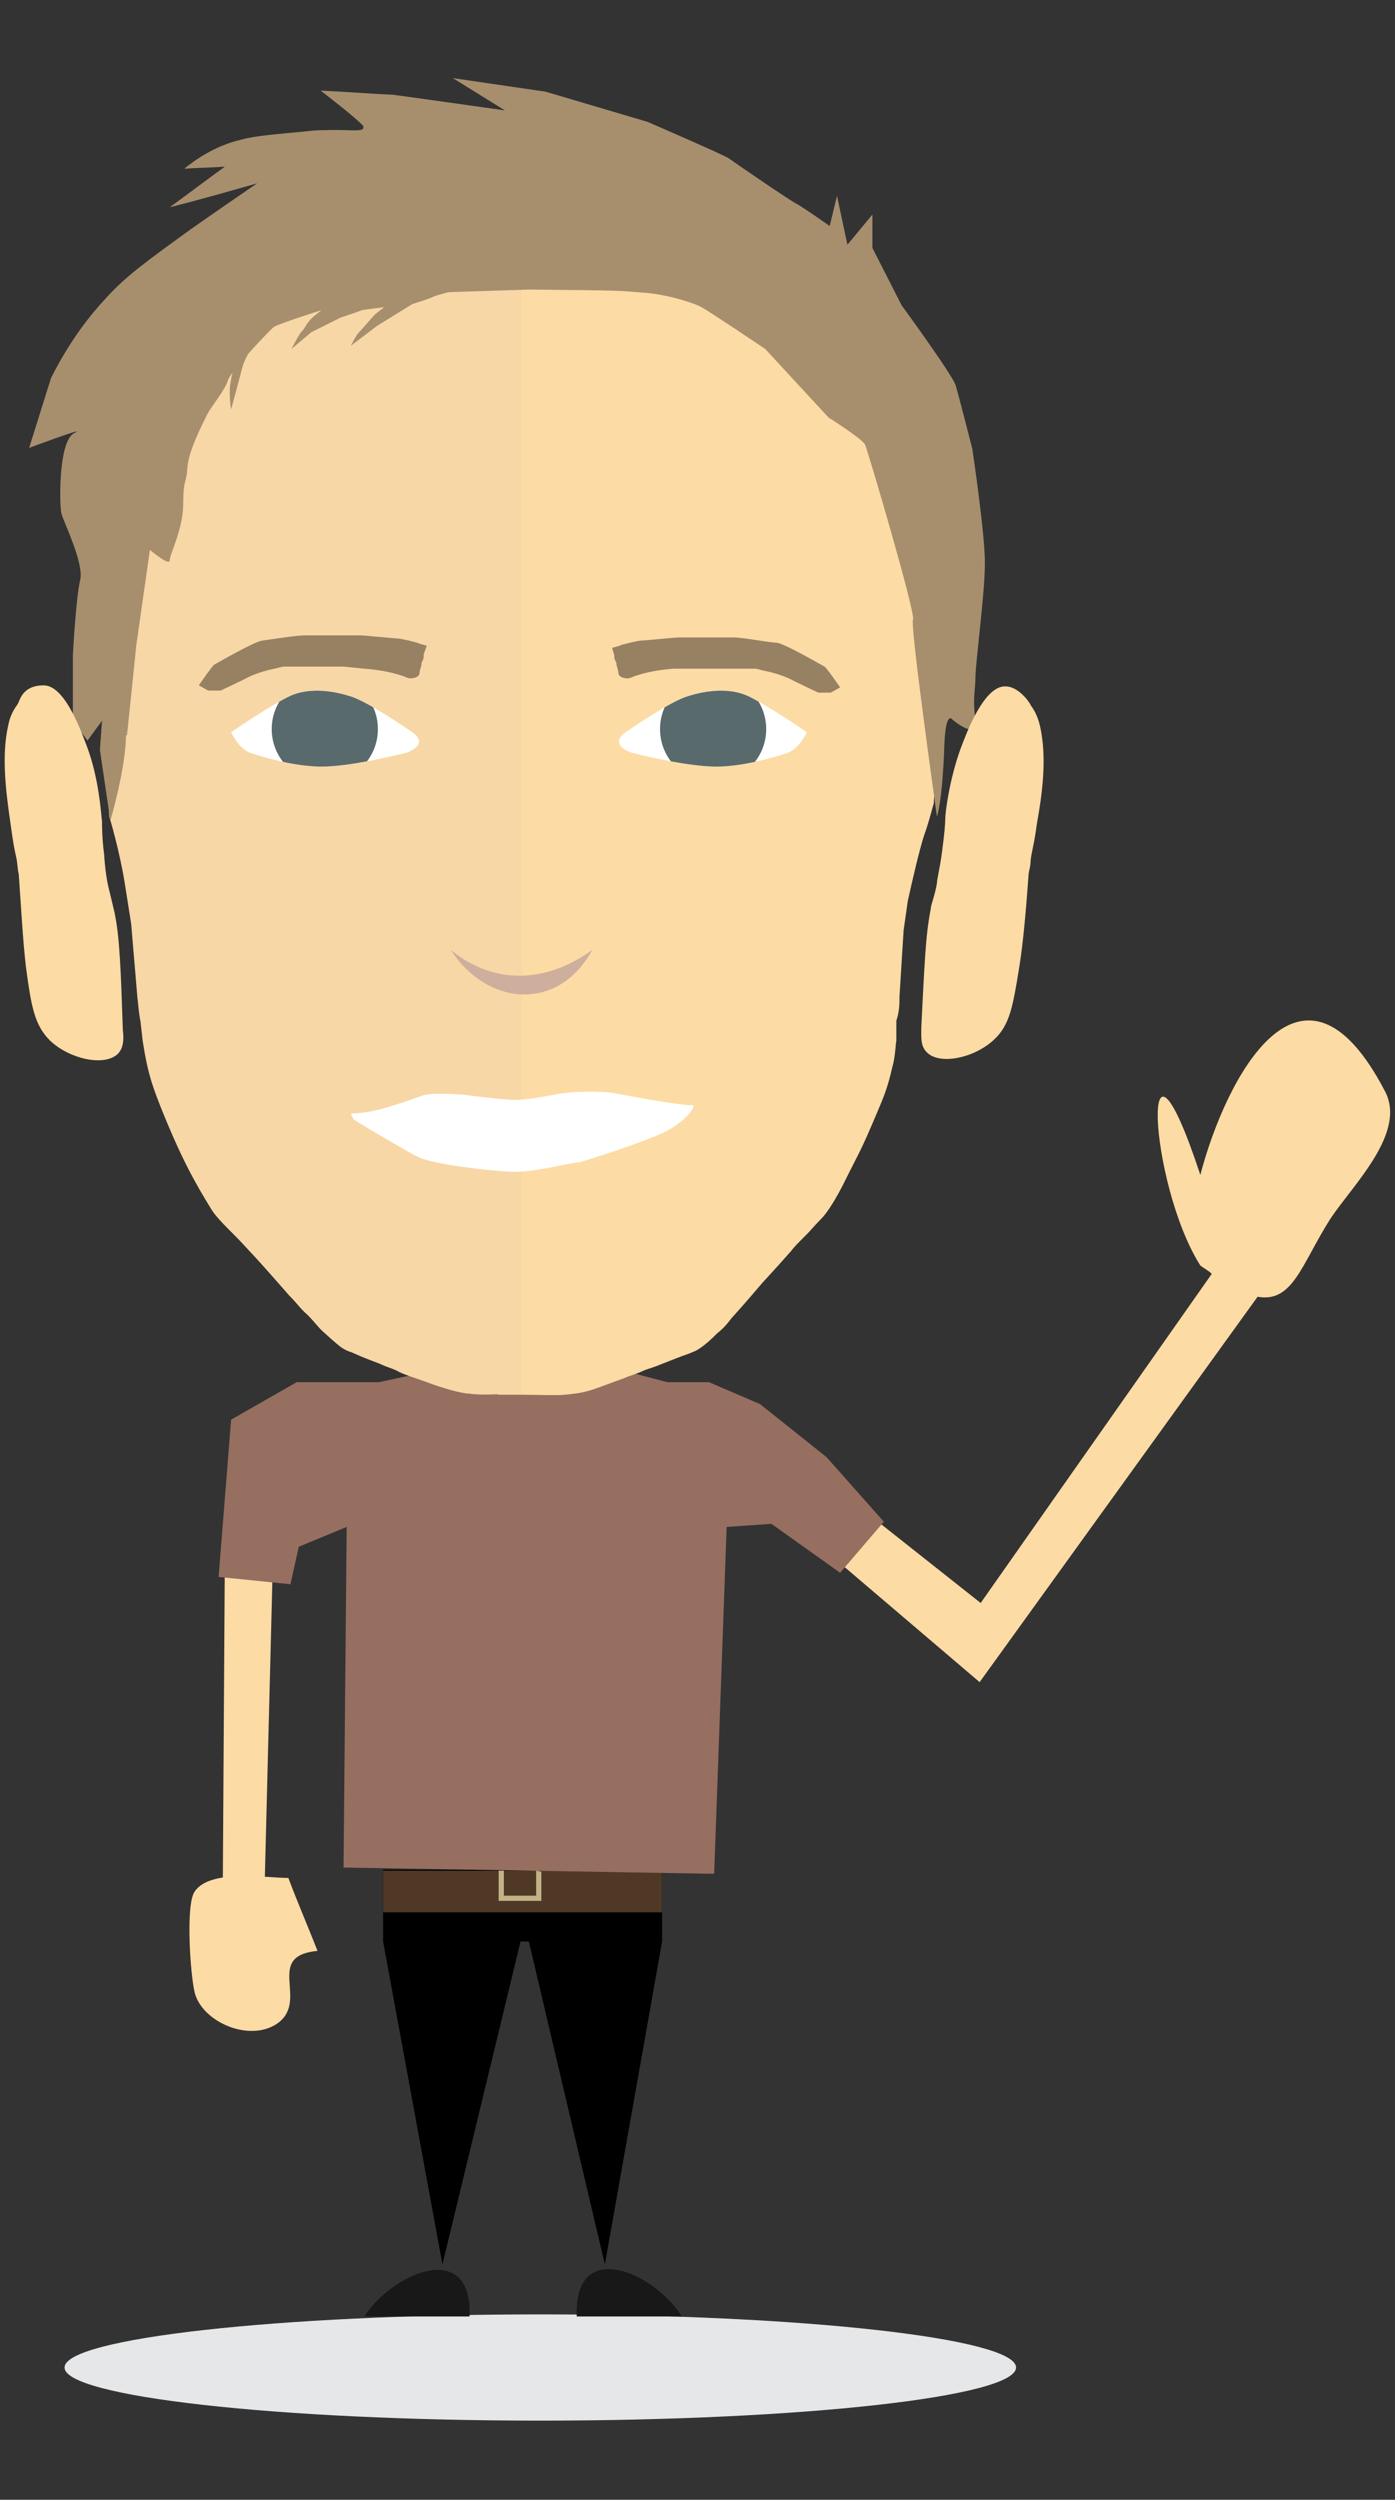 <?xml version="1.0" encoding="UTF-8"?>
<svg xmlns="http://www.w3.org/2000/svg" xmlns:xlink="http://www.w3.org/1999/xlink" version="1.1" viewBox="0 0 134 240">
  <rect x="0" y="0" width="134" height="240" fill="#333333" stroke="none"/>
  <defs>
    <style>
      .cls-1, .cls-2 {
        fill: none;
      }

      .cls-3 {
        fill: #4f3826;
      }

      .cls-4 {
        fill: url(#linear-gradient);
      }

      .cls-5 {
        fill: #ceae9c;
      }

      .cls-6 {
        fill: #a78f6e;
      }

      .cls-7 {
        fill: #966f61;
      }

      .cls-8 {
        fill: #181819;
      }

      .cls-9 {
        fill: #f8d7a6;
      }

      .cls-10 {
        fill: #978163;
      }

      .cls-11 {
        clip-path: url(#clippath-1);
      }

      .cls-12 {
        clip-path: url(#clippath-3);
      }

      .cls-13 {
        clip-path: url(#clippath-2);
      }

      .cls-2 {
        stroke: #f3e91c;
        stroke-miterlimit: 10;
      }

      .cls-14 {
        fill: #fff;
      }

      .cls-15 {
        fill: #586a6c;
      }

      .cls-16 {
        fill: #e6e7e8;
      }

      .cls-17 {
        fill: #fddba4;
      }

      .cls-18 {
        fill: #c2b285;
      }

      .cls-19 {
        clip-path: url(#clippath);
      }
    </style>
    <linearGradient id="linear-gradient" x1="73.5" y1="100.9" x2="73.5" y2="100.9" gradientTransform="translate(0 239.9) scale(1 -1)" gradientUnits="userSpaceOnUse">
      <stop offset=".3" stop-color="#0f033f"/>
      <stop offset=".4" stop-color="#140a4c"/>
      <stop offset=".6" stop-color="#19125d"/>
      <stop offset=".8" stop-color="#1d1767"/>
      <stop offset="1" stop-color="#1e196a"/>
    </linearGradient>
    <clipPath id="clippath">
      <path class="cls-1" d="M60.1,70.3c2-1.4,4.6-3,5.8-3.4,1.2-.4,3.9-1.1,6.1,0,2.2,1.1,5.5,3.4,5.5,3.4,0,0-.7,1.6-1.9,2-1.2.4-4.2,1.3-6.8,1.3s-6.8-1-8-1.3c-1.1-.3-2-1.1-.7-2Z"/>
    </clipPath>
    <clipPath id="clippath-1">
      <path class="cls-1" d="M60.1,70.3c2-1.4,4.6-3,5.8-3.4,1.2-.4,3.9-1.1,6.1,0,2.2,1.1,5.5,3.4,5.5,3.4,0,0-.7,1.6-1.9,2-1.2.4-4.2,1.3-6.8,1.3s-6.8-1-8-1.3c-1.1-.3-2-1.1-.7-2Z"/>
    </clipPath>
    <clipPath id="clippath-2">
      <path class="cls-1" d="M39.6,70.3c-2-1.4-4.6-3-5.8-3.4-1.2-.4-3.9-1.1-6.1,0-2.2,1.1-5.5,3.4-5.5,3.4,0,0,.7,1.6,1.9,2,1.2.4,4.2,1.3,6.8,1.3s6.8-1,8-1.3c1.1-.3,2-1.1.7-2Z"/>
    </clipPath>
    <clipPath id="clippath-3">
      <path class="cls-1" d="M39.6,70.3c-2-1.4-4.6-3-5.8-3.4-1.2-.4-3.9-1.1-6.1,0-2.2,1.1-5.5,3.4-5.5,3.4,0,0,.7,1.6,1.9,2,1.2.4,4.2,1.3,6.8,1.3s6.8-1,8-1.3c1.1-.3,2-1.1.7-2Z"/>
    </clipPath>
  </defs>
  <!-- Generator: Adobe Illustrator 28.7.3, SVG Export Plug-In . SVG Version: 1.2.0 Build 164)  -->
  <g>
    <g id="Layer_2">
      <rect class="cls-9" x="43.3" y="20.3" width="17.1" height="113.5"/>
      <g>
        <path class="cls-17" d="M133,104.7c-7.9-15.1-15.2-1.4-17.7,8.1-5.9-17.9-5,.8,0,8.7.4.3.8.5,1.1.8l-22.2,31.6-11-8.7-2.6,4.8,13.5,11.5,26.7-37c3.4.6,4.2-3.1,7-7.5,2.2-3.3,7.4-8.3,5.2-12.3Z"/>
        <polygon class="cls-17" points="21.6 149.2 21.4 181.3 25.4 181.8 26.2 150.3 21.6 149.2"/>
        <polygon points="36.8 186.4 42.5 217.4 50 186.4 50.8 186.4 58.1 217.4 63.6 186.4 63.6 179.5 36.8 179.5 36.8 186.4"/>
        <rect class="cls-3" x="36.8" y="179.6" width="26.8" height="4"/>
        <polygon class="cls-18" points="47.9 179.6 47.9 182.5 52 182.5 52 179.7 51.5 179.6 51.5 182 48.4 182 48.4 179.6 47.9 179.6"/>
        <path class="cls-17" d="M27.7,180.3c-2.1,0-7.5-.9-9,1.3-.9,1.3-.4,8.1,0,9.7.7,2.8,5.2,4.8,7.9,3,3.2-2.2-1.3-6.5,3.9-7-.9-2.3-1.9-4.6-2.8-7h0Z"/>
        <path class="cls-16" d="M6.2,227.3c0,2.8,20.5,5.1,45.7,5.1s45.7-2.3,45.7-5.1-20.5-5.1-45.7-5.1-45.7,2.3-45.7,5.1"/>
        <path class="cls-8" d="M45.1,222.4c.3-7.5-7.4-4.2-10.1,0h10.1Z"/>
        <path class="cls-8" d="M65.5,222.4h-10.1c-.3-7.6,7.4-4.3,10.1,0"/>
        <polygon class="cls-7" points="84.9 146.1 79.4 139.9 73 134.8 68.1 132.7 64.1 132.7 55.7 130.5 46.7 130.5 36.4 132.7 28.5 132.7 22.2 136.3 21 151.4 27.9 152.1 28.7 148.5 33.3 146.6 33 179.3 68.6 179.9 69.8 146.6 74.1 146.3 80.7 151 84.9 146.1"/>
        <path class="cls-14" d="M50.2,138.3"/>
        <polygon class="cls-17" points="52.2 133.9 47.8 133.9 25.6 20.3 66.6 20.3 52.2 133.9"/>
        <path class="cls-9" d="M50.1,133.8V16.6h-8.2s-16.5,5-17.5,5.8c-1,.8-8.3,9.1-8.5,10.1-.2.7-2.4,8.4-4.1,14-.1,2.6-.2,5.2-.4,7.6.6,5.7-1.2,1-1.2,6.6-.5-.7-.2,1.5-.3,1.4-.5-.5,0,7.1,0,7.1l.6,9.2s1,3.3,1.5,6.5l.6,3.8.6,7.1c.1.7.1,1.3.3,2.3l.2,1.8.2,1.2c.4,2.2.8,3.3,1.5,5.1,2,5,3.3,7.3,4.9,9.9.6,1,2.2,2.4,3,3.3,1.7,1.8,2.3,2.5,4.5,5,.8.8,1.1,1.3,1.7,1.8.8.8,1.1,1.3,1.7,1.8.1.1,1.1,1,1.5,1.3s.9.5,1,.5c.9.4,1.1.5,2.7,1.1,1.1.5,1.4.5,1.9.8.6.3,1.3.5,2.7,1,1.3.5,3.3,1.1,4.1,1.1,1.3.2,3,0,5,0Z"/>
        <path class="cls-17" d="M89.1,60c0-4.6-1-1.3-.5-5.9v-.6c-1.9-7.5-6.1-23.9-6.5-24.5-.5-.8-12.1-9.9-12.3-9.9-.3,0-17.7-4.7-19.7-5.1v115.2h0v2.8h0v1.9h0c1.4,0,3.4.1,4.2,0,2.3-.2,2.6-.5,5.7-1.6.4-.2,1.2-.4,1.8-.7.2-.1.9-.3,1.4-.5q1-.4,2.3-.9c.3-.1.6-.2,1.3-.5.8-.4,1.7-1.3,2.1-1.7.9-.7,1.2-1.3,1.6-1.7,0,0,1-1.1,2.7-3.1,1.2-1.3,2-2.2,2.8-3.1.3-.4.5-.6,1.6-1.7.9-1,1.2-1.3,1.3-1.4.4-.4,1.3-1.6,2.5-4.1,1.2-2.4,1.3-2.4,2.9-6.2.6-1.4,1-2.4,1.4-4.2.3-1,.3-2,.4-2.6,0-.2,0-.7,0-.9v-1c.3-.9.3-1.6.3-2.3l.4-6.4.4-2.8c.4-1.8,1.1-4.9,1.6-6.4.3-.8.6-1.9.9-3l.7-16.5c.3,0-.8-.6-1.4-.6Z"/>
        <path class="cls-4" d="M73.5,139"/>
        <path class="cls-5" d="M43.3,91.2c4.3,3.5,9.3,3.1,13.6,0-3.3,6-10.1,5.4-13.6,0h0Z"/>
        <path class="cls-2" d="M50.3,139.1"/>
        <path class="cls-2" d="M92.4,74"/>
        <path class="cls-2" d="M8.1,74"/>
        <path class="cls-6" d="M12.1,70.6c0,3.1-1.5,8.2-1.5,8.2l-1-6.8.2-2.8-1.4,1.9-1.4-1.9v-6.3s.3-5.6.7-7.2c.4-1.6-1.6-5.6-1.8-6.4s-.3-6.9,1.2-7.7c1.6-.8-4.3,1.4-4.3,1.4l2.1-6.7c1.8-3.6,3.8-6.1,5.3-7.7,1.9-2.1,4-3.6,8-6.5,2.7-1.9,4.9-3.4,6.5-4.5-2.8.8-5.6,1.6-8.4,2.3,1.8-1.3,3.5-2.6,5.3-3.9-1.3.1-2.6.1-3.9.2,2.2-1.8,4.2-2.5,5.5-2.8,1.5-.4,3.3-.5,6.3-.8.8-.1,1.2-.1,1.6-.1,2.2-.1,3.7.2,3.8-.2q0-.1,0-.2c-.7-.8-4.1-3.4-4.1-3.4,2.3.1,4.7.3,7,.4,3.6.5,7.2,1,10.7,1.5l-5-3.1,8.9,1.3,9.8,2.9s7.4,3.2,7.8,3.5,5.8,4,6.4,4.3c.6.3,3.3,2.2,3.3,2.2l.7-2.9,1,4.7,2.4-2.9v3.2l2.8,5.5s4.9,6.7,5.2,7.7c.3,1,1.6,6.1,1.6,6.1,0,0,1.3,8.7,1.2,11.2,0,2.6-.9,9.4-.9,10.7s-.3,2,0,4.1-2.2,0-2.2,0c0,0-.7-1.1-.8,2.8-.2,5.2-.7,6.5-.7,6.5,0,0-2.6-18.4-2.3-18.9.3-.5-4.3-16.1-4.6-16.8-.3-.6-3.5-2.6-3.5-2.6l-6.1-6.6s-5.2-3.5-6.1-4-3.7-1.3-5.6-1.4c-2.4-.2-1.7-.2-10.9-.3l-9.3.3s-7.4.8-8.7,1.1c-1.3.3-6.2,1.9-6.6,2.2-.4.3-4.1,4.2-4.4,5.1-.3,1-1.6,2.5-2,3.3s-1.8,3.5-1.9,5.1-.4,1.1-.4,3.5-1.3,4.8-1.3,5.4-1.9-1-1.9-1l-1.3,9.1-.9,8.7Z"/>
        <path class="cls-17" d="M8.4,71.8c-.5-1.3-2.1-6-4.2-6s-2.3,1.5-2.5,1.8c-.6.8-.8,1.5-.9,2-.7,3-.2,6.6.2,9.4.3,2.2.4,2.6.6,3.5.1.6.1,1.1.2,1.4.2,2.8.4,6.5.7,9,.5,3.7.8,5.5,2.3,7,1.9,1.8,5.2,2.5,6.5,1.3.6-.6.6-1.5.5-2.3-.2-5.9-.3-8.9-.8-11.3-.1-.4-.3-1.3-.6-2.5-.1-.4-.3-1.5-.4-3.1-.2-1.5-.2-2.6-.2-3.1-.1-.9-.3-4.1-1.4-7.1Z"/>
        <path class="cls-17" d="M92.3,71.8c.5-1.3,2.2-6,4.3-5.9,1.2,0,2.3,1.5,2.4,1.8.6.8.8,1.6.9,2,.7,3.1.2,6.6-.3,9.4-.3,2.2-.5,2.6-.6,3.5,0,.6-.2,1.1-.2,1.4-.2,2.8-.5,6.5-.9,8.9-.6,3.7-.9,5.5-2.4,6.9-1.9,1.8-5.3,2.5-6.5,1.2-.6-.6-.5-1.5-.5-2.4.3-5.9.4-8.8.9-11.3,0-.4.4-1.3.6-2.5,0-.4.3-1.5.5-3.1.2-1.5.3-2.6.3-3.1,0-.6.4-3.8,1.5-6.8Z"/>
        <path class="cls-14" d="M34,107.5c0,0-.4-.6-.2-.6,2.6,0,6.2-1.6,7.1-1.8,1-.2,3.6,0,3.6,0,0,0,3.8.5,5,.5s3.2-.4,4.3-.6,4-.3,5.5,0,6.5,1.2,7.2,1.1c.5,0-.7,1.7-2.9,2.7-2.2,1-7.2,2.6-8,2.8-.8,0-4.3,1-6.5.9s-7.4-.7-8.9-1.4c-1.2-.6-5.1-2.9-6.2-3.6Z"/>
        <path class="cls-10" d="M59,62.9c0,.2,0,.4.2.7,0,.4.2.7.2,1,0,.4.6.6,1.1.5l.5-.2c1.2-.4,2.4-.6,3.7-.7h2.1c.4,0,.8,0,1.3,0,1.3,0,4.4,0,4.5,0s.7.2,1.3.3c.8.2,1.7.5,2.4.9l2.3,1.1h1.2l.9-.5s-1.3-1.9-1.5-2-3.8-2.2-4.6-2.3c-.7,0-3.2-.5-4.1-.5h-5.3c-.4,0-3.3.3-3.6.3s-2,.4-2.1.5c0,0-.7.2-.7.2l.2.7Z"/>
        <g>
          <g class="cls-19">
            <path class="cls-14" d="M60.1,70.3c2-1.4,4.6-3,5.8-3.4,1.2-.4,3.9-1.1,6.1,0s5.5,3.4,5.5,3.4c0,0-.7,1.6-1.9,2s-4.2,1.3-6.8,1.3-6.8-1-8-1.3c-1.1-.3-2-1.1-.7-2Z"/>
          </g>
          <g class="cls-11">
            <circle class="cls-15" cx="68.5" cy="70" r="5.1"/>
          </g>
        </g>
        <path class="cls-10" d="M40.7,62.9c0,.2,0,.4-.2.7,0,.4-.2.7-.2,1,0,.4-.6.6-1.1.5l-.5-.2c-1.2-.4-2.4-.6-3.7-.7l-2-.2h-1.3c-1.3,0-4.4,0-4.5,0s-.7.2-1.3.3c-.8.2-1.7.5-2.4.9l-2.3,1.1h-1.2l-.9-.5s1.3-1.9,1.5-2,3.8-2.2,4.6-2.3,3.2-.5,4.1-.5h5.3c.4,0,3.3.3,3.6.3s2,.4,2.1.5c0,0,.7.2.7.2l-.3.8Z"/>
        <g>
          <g class="cls-13">
            <path class="cls-14" d="M39.6,70.3c-2-1.4-4.6-3-5.8-3.4s-3.9-1.1-6.1,0-5.5,3.4-5.5,3.4c0,0,.7,1.6,1.9,2,1.2.4,4.2,1.3,6.8,1.3s6.8-1,8-1.3c1.1-.3,2-1.1.7-2Z"/>
          </g>
          <g class="cls-12">
            <circle class="cls-15" cx="31.2" cy="70" r="5.1"/>
          </g>
        </g>
        <path class="cls-6" d="M45.6,26c-.2-.1-1,0-2,0s-4.5.6-4.9.7-2.8.5-3.9,1c-1.1.4-2.5.8-3.3,1.5-.8.8-1.1.9-1.6,1.4s-.6.9-.9,1.2-1,1.7-1,1.7l1.9-1.6,2.8-1.4s1.8-.6,2-.7c.4-.1,2.2-.3,2.2-.3l-.9.7s-1.4,1.6-1.6,1.8c-.2.2-.7,1.2-.7,1.2l2.5-1.9,3.4-2.1s1.9-.6,2-.7,3.3-1,4.5-1,2.1-.1,2.1-.1l-2.6-1.4Z"/>
        <path class="cls-6" d="M25.5,29.7c-.6.5-1.8,1.7-2.3,3s-.7,2.3-1,3.7,0,2.9,0,2.9c0,0,.9-3.3,1.1-4.1s1.7-3.4,2.2-4.1c.5-.7,0-1.4,0-1.4Z"/>
      </g>
    </g>
  </g>
</svg>